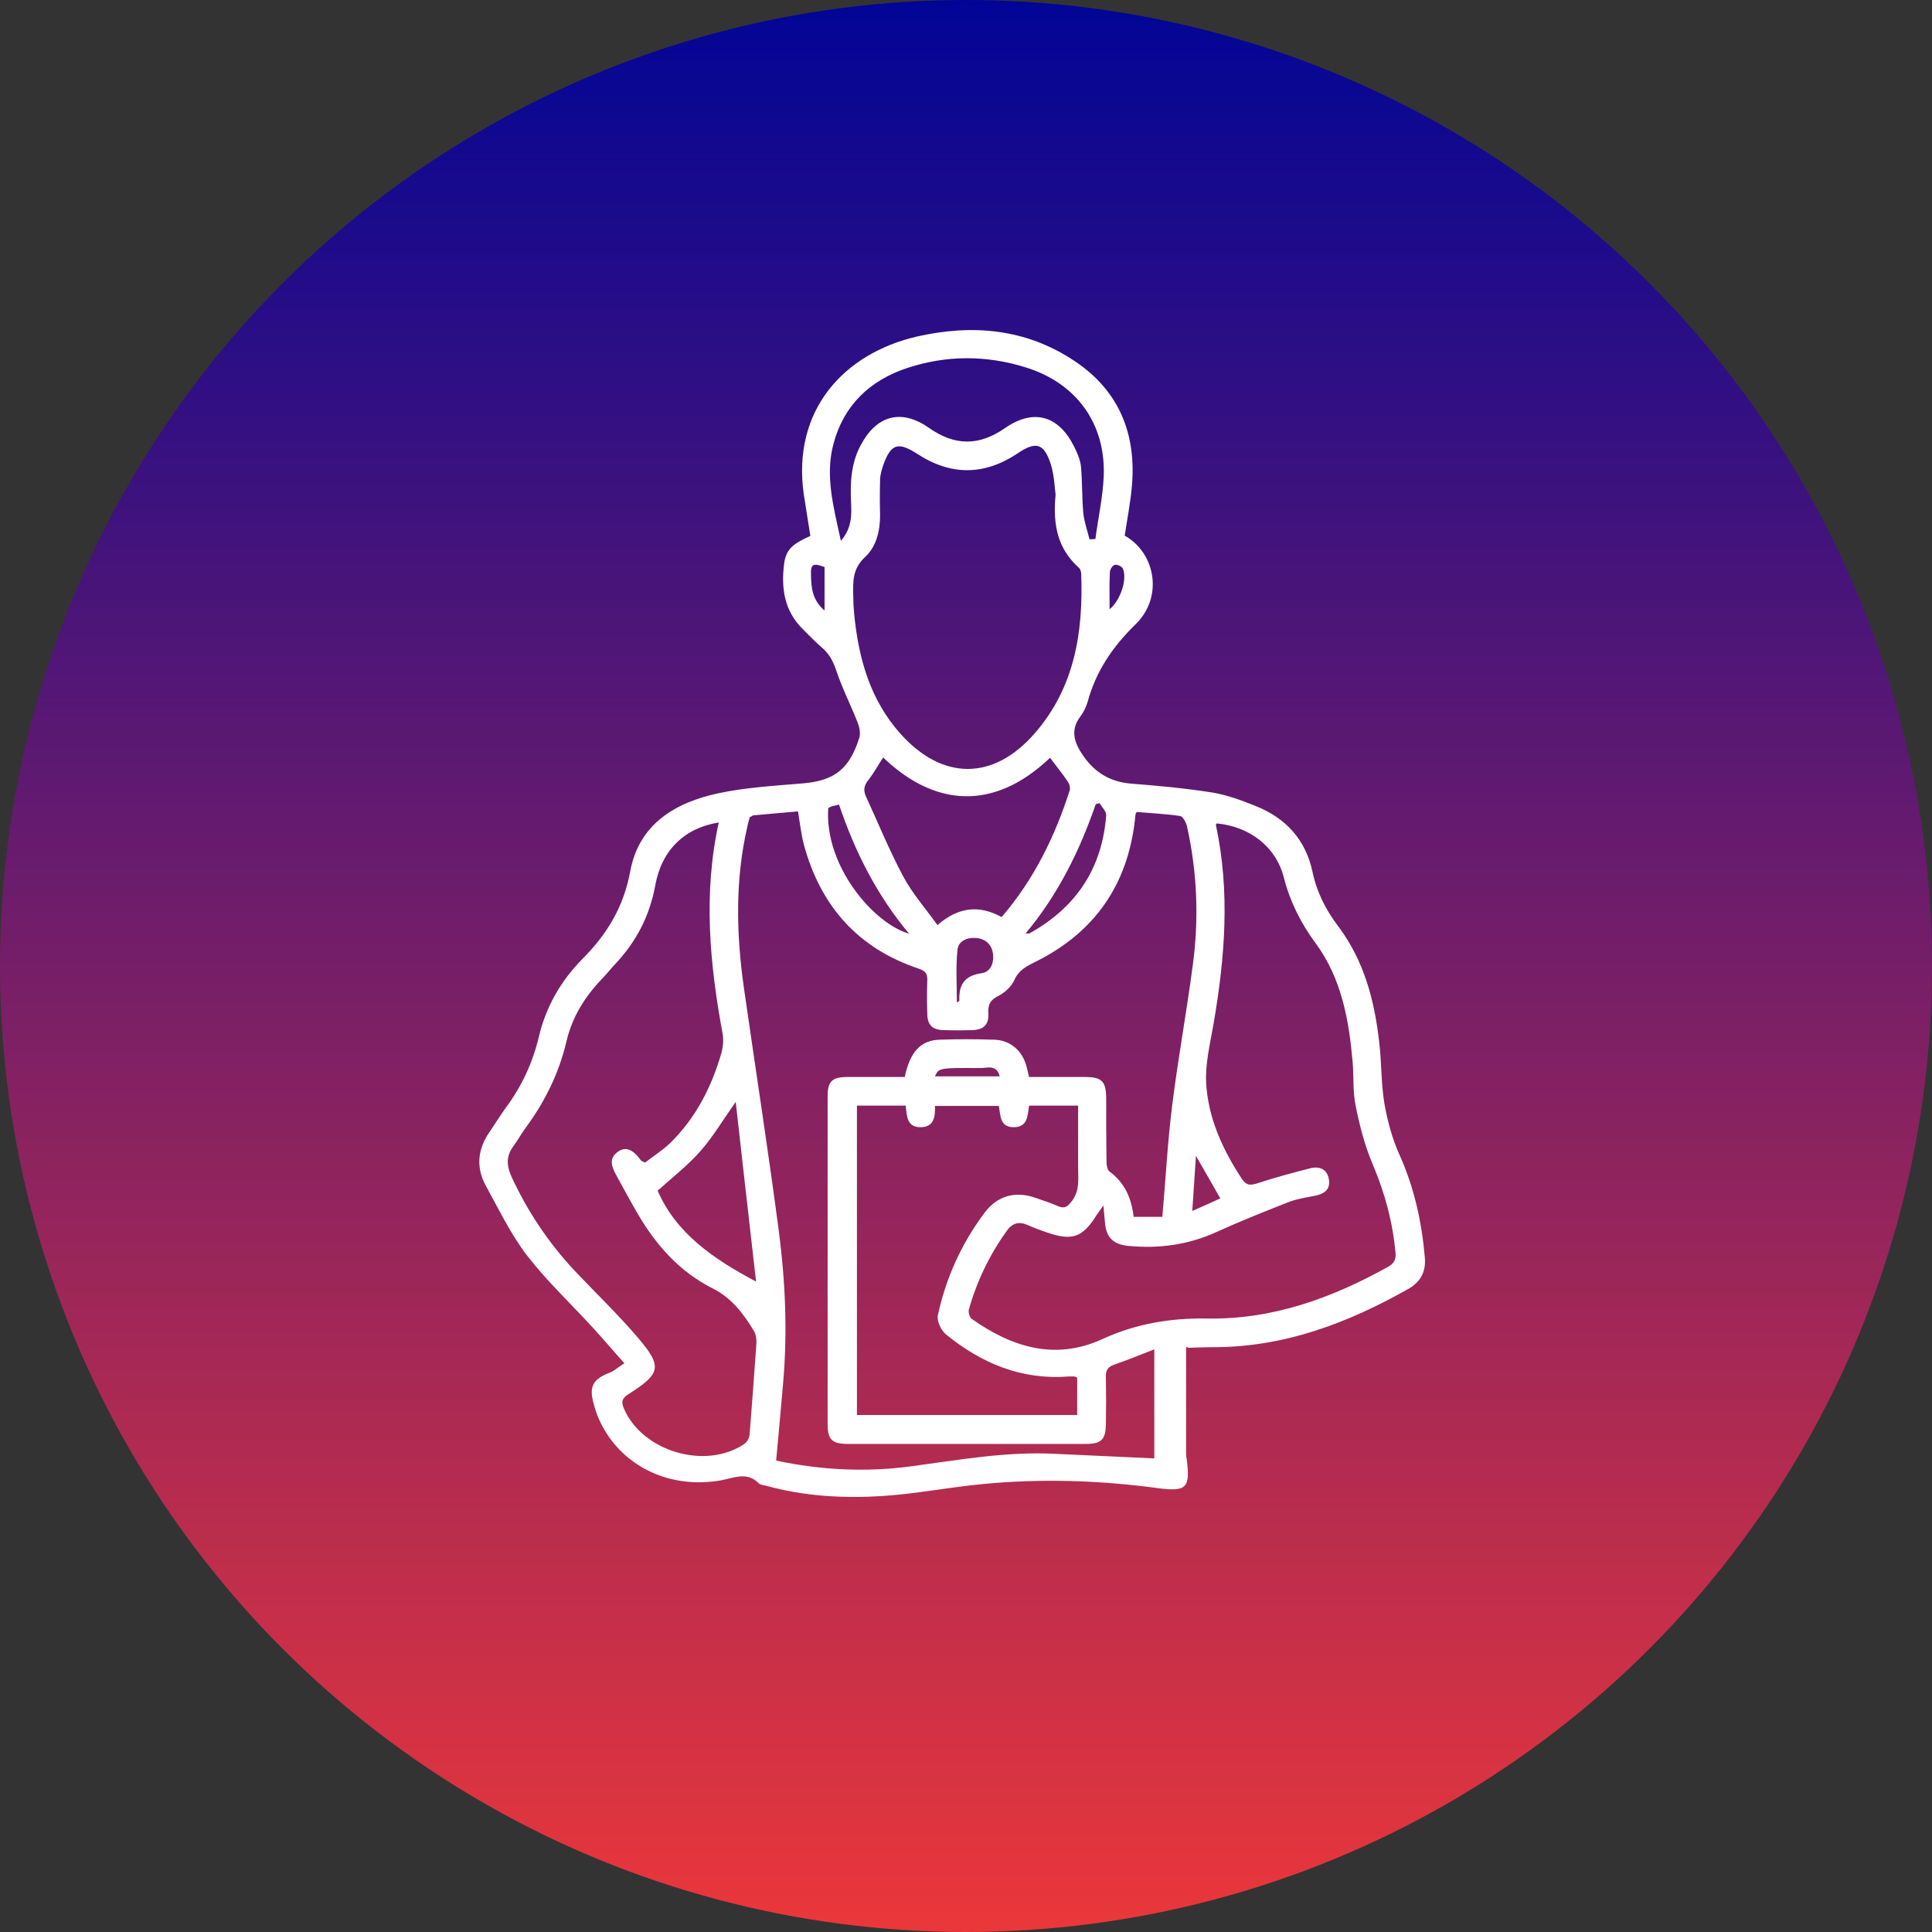 <svg xmlns="http://www.w3.org/2000/svg" width="129" height="129" viewBox="0 0 129 129" fill="none"><rect x="0" y="0" width="129" height="129" fill="#333333" stroke="none"/><circle cx="64.5" cy="64.5" r="64.5" fill="url(#paint0_linear_23_49)"></circle><path d="M79.195 89.973C79.195 92.359 79.195 94.746 79.195 97.112C79.195 97.215 79.216 97.317 79.236 97.42C79.483 99.375 79.236 99.622 77.238 99.354C73.387 98.84 69.535 98.716 65.663 99.087C63.418 99.293 61.172 99.745 58.928 99.889C56.332 100.054 53.716 99.91 51.183 99.21C50.998 99.169 50.771 99.148 50.668 99.046C49.885 98.243 49.02 98.675 48.155 98.84C44.819 99.436 41.688 97.996 40.205 95.198C40.019 94.849 39.875 94.499 39.752 94.129C39.381 92.894 39.257 92.195 40.74 91.639C41.049 91.516 41.296 91.269 41.688 91.022C40.967 90.22 40.308 89.438 39.628 88.697C38.145 87.072 36.538 85.57 35.2 83.842C34.108 82.423 33.325 80.777 32.46 79.213C31.76 77.958 31.884 76.724 32.708 75.551C33.058 75.037 33.387 74.502 33.758 73.988C34.829 72.548 35.571 70.964 35.982 69.215C36.456 67.219 37.445 65.491 38.887 64.031C40.534 62.385 41.647 60.533 42.079 58.188C42.656 55.04 45.066 53.58 47.99 52.962C49.824 52.571 51.739 52.468 53.634 52.304C55.735 52.119 56.724 51.337 57.383 49.239C57.465 48.93 57.383 48.539 57.259 48.23C56.806 47.078 56.229 45.947 55.838 44.774C55.632 44.157 55.364 43.643 54.87 43.231C54.417 42.84 54.005 42.408 53.572 41.976C52.357 40.763 52.151 39.24 52.357 37.636C52.481 36.689 52.913 36.319 54.108 35.784C53.964 34.879 53.819 33.953 53.675 33.048C52.851 27.411 56.332 23.605 61.214 22.473C64.921 21.63 68.505 21.938 71.739 24.099C74.746 26.094 75.899 29.015 75.57 32.533C75.467 33.624 75.261 34.694 75.096 35.763C77.176 36.936 77.671 39.878 75.838 41.668C74.293 43.17 73.181 44.815 72.624 46.852C72.522 47.202 72.357 47.552 72.151 47.819C71.389 48.807 71.78 49.691 72.377 50.535C73.139 51.605 74.169 52.222 75.549 52.325C77.362 52.468 79.174 52.633 80.966 52.921C81.934 53.086 82.902 53.435 83.809 53.806C85.848 54.608 87.187 56.069 87.64 58.229C87.928 59.587 88.525 60.759 89.37 61.87C91.079 64.154 91.78 66.808 92.089 69.585C92.253 70.943 92.212 72.342 92.439 73.7C92.645 74.852 92.954 76.025 93.448 77.115C94.437 79.316 94.931 81.6 95.137 83.966C95.219 84.891 94.869 85.57 94.066 86.043C89.988 88.348 85.724 89.973 80.925 89.952C80.39 89.952 79.875 89.973 79.339 89.993C79.277 89.911 79.216 89.952 79.195 89.973ZM50.071 54.546C50.009 54.773 49.927 55.02 49.885 55.267C49.082 58.784 49.164 62.343 49.659 65.882C50.441 71.334 51.286 76.765 52.007 82.238C52.439 85.57 52.584 88.924 52.295 92.277C52.151 94.005 51.986 95.733 51.822 97.523C54.808 98.161 57.795 98.305 60.781 97.914C63.994 97.482 67.187 96.906 70.441 97.071C72.666 97.174 74.89 97.276 77.073 97.379C77.073 95.034 77.073 92.647 77.073 90.096C76.064 90.487 75.22 90.837 74.375 91.125C73.963 91.269 73.819 91.516 73.84 91.927C73.86 92.997 73.86 94.067 73.84 95.116C73.819 96.124 73.531 96.412 72.501 96.412C67.207 96.412 61.914 96.412 56.621 96.412C55.55 96.412 55.261 96.124 55.261 95.075C55.261 87.792 55.261 80.509 55.261 73.227C55.261 72.177 55.55 71.91 56.641 71.91C57.898 71.91 59.154 71.91 60.41 71.91C60.761 70.243 61.461 69.462 62.738 69.421C63.953 69.379 65.168 69.379 66.363 69.421C67.455 69.441 68.278 70.161 68.546 71.231C68.608 71.457 68.649 71.663 68.711 71.91C69.968 71.91 71.183 71.91 72.398 71.91C73.572 71.91 73.84 72.177 73.86 73.309C73.86 74.708 73.86 76.107 73.881 77.526C73.881 77.773 73.922 78.102 74.087 78.226C75.117 78.987 75.549 80.016 75.693 81.25C76.353 81.25 76.991 81.25 77.609 81.25C77.835 78.72 77.959 76.251 78.268 73.803C78.659 70.655 79.236 67.549 79.648 64.401C80.06 61.315 79.936 58.229 79.257 55.184C79.195 54.917 78.989 54.526 78.804 54.485C77.835 54.341 76.847 54.3 75.899 54.217C75.838 54.32 75.817 54.341 75.817 54.382C75.796 54.505 75.796 54.649 75.776 54.773C75.281 59.072 73.098 62.241 69.185 64.195C68.567 64.504 68.031 64.751 67.722 65.45C67.537 65.862 67.105 66.273 66.692 66.479C66.136 66.746 65.951 67.075 65.992 67.672C66.033 68.433 65.663 68.762 64.901 68.783C64.262 68.803 63.644 68.803 63.006 68.783C62.244 68.762 61.914 68.433 61.914 67.651C61.893 66.931 61.893 66.191 61.914 65.471C61.935 65.059 61.832 64.853 61.379 64.689C57.28 63.331 54.788 60.492 53.675 56.398C53.49 55.678 53.407 54.937 53.284 54.176C52.254 54.258 51.265 54.361 50.277 54.444C50.215 54.485 50.174 54.526 50.071 54.546ZM73.675 80.489C73.387 80.9 73.242 81.085 73.119 81.291C72.254 82.608 71.574 82.834 70.05 82.34C69.555 82.176 69.061 81.991 68.588 81.785C68.011 81.538 67.578 81.682 67.228 82.176C66.075 83.781 65.23 85.529 64.695 87.422C64.633 87.607 64.736 87.957 64.88 88.06C67.558 89.952 70.441 90.858 73.593 89.418C75.817 88.389 78.144 87.998 80.554 88.039C84.962 88.121 88.917 86.681 92.686 84.583C93.077 84.357 93.222 84.11 93.18 83.657C92.995 81.62 92.48 79.686 91.677 77.794C91.141 76.539 90.791 75.202 90.523 73.864C90.317 72.897 90.4 71.889 90.317 70.922C90.07 68.104 89.576 65.327 87.846 62.981C86.857 61.644 86.136 60.204 85.724 58.599C85.209 56.542 83.438 55.184 81.234 54.978C81.213 55.02 81.172 55.081 81.193 55.122C82.14 59.546 81.79 63.948 81.028 68.371C80.802 69.668 80.472 71.005 80.534 72.28C80.657 74.626 81.625 76.745 82.923 78.72C83.191 79.111 83.417 79.172 83.891 79.028C85.086 78.637 86.301 78.308 87.516 77.999C88.134 77.856 88.628 78.082 88.731 78.761C88.834 79.398 88.443 79.707 87.846 79.831C87.248 79.954 86.651 80.036 86.095 80.242C84.468 80.88 82.82 81.538 81.234 82.258C79.339 83.122 77.362 83.39 75.302 83.184C74.313 83.081 73.86 82.608 73.778 81.62C73.757 81.312 73.716 81.003 73.675 80.489ZM47.99 54.917C45.704 55.287 44.18 56.748 43.748 59.134C43.377 61.171 42.471 62.899 41.049 64.401C40.74 64.73 40.472 65.08 40.164 65.388C39.031 66.582 38.186 67.939 37.816 69.565C37.321 71.663 36.374 73.576 35.097 75.305C34.808 75.695 34.561 76.148 34.273 76.539C33.799 77.177 33.82 77.794 34.129 78.514C35.2 80.859 36.621 82.978 38.372 84.85C39.772 86.332 41.255 87.751 42.573 89.294C44.242 91.249 44.139 91.701 41.976 93.079C41.523 93.368 41.461 93.594 41.667 94.067C42.903 96.927 47.125 98.161 49.7 96.412C49.885 96.289 50.03 96.001 50.05 95.795C50.215 93.779 50.359 91.763 50.503 89.726C50.524 89.459 50.483 89.129 50.359 88.903C49.659 87.731 48.855 86.661 47.578 86.023C45.375 84.912 43.809 83.143 42.594 81.065C42.1 80.221 41.626 79.337 41.152 78.473C40.843 77.917 40.617 77.341 41.276 76.889C41.791 76.539 42.264 76.745 42.8 77.485C42.821 77.526 42.882 77.526 43.068 77.629C43.583 77.218 44.221 76.827 44.736 76.333C46.466 74.646 47.517 72.568 48.176 70.285C48.279 69.894 48.32 69.462 48.258 69.071C47.393 64.401 46.94 59.71 47.99 54.917ZM70.482 33.027C70.421 32.595 70.4 31.731 70.153 30.97C69.7 29.591 69.164 29.447 67.949 30.27C65.725 31.752 63.5 31.772 61.255 30.311C59.957 29.468 59.484 29.633 58.969 31.073C58.866 31.381 58.763 31.731 58.763 32.06C58.742 32.842 58.742 33.624 58.763 34.406C58.763 35.455 58.516 36.504 57.753 37.203C56.93 37.965 56.95 38.808 56.971 39.734C56.971 40.145 56.991 40.557 57.032 40.989C57.321 43.931 58.083 46.708 60.122 48.992C62.923 52.119 66.322 52.139 69.082 48.971C71.759 45.906 72.336 42.203 72.192 38.314C72.192 38.17 72.13 37.985 72.027 37.903C70.668 36.669 70.276 35.146 70.482 33.027ZM57.218 73.823C57.218 80.756 57.218 87.607 57.218 94.478C62.141 94.478 67.022 94.478 71.924 94.478C71.924 93.614 71.924 92.791 71.924 91.989C71.842 91.948 71.78 91.907 71.739 91.907C71.615 91.907 71.471 91.907 71.347 91.907C68.196 92.154 65.519 91.022 63.15 89.088C62.841 88.821 62.553 88.224 62.614 87.854C63.15 85.344 64.2 83.019 65.766 80.942C66.59 79.851 67.784 79.522 69.061 79.954C69.617 80.139 70.153 80.324 70.688 80.551C71.1 80.715 71.286 80.551 71.533 80.242C72.11 79.543 71.986 78.72 71.986 77.938C71.986 76.58 71.986 75.202 71.986 73.823C70.832 73.823 69.782 73.823 68.711 73.823C68.608 74.482 68.629 75.243 67.722 75.263C66.734 75.284 66.816 74.461 66.692 73.844C65.251 73.844 63.871 73.844 62.429 73.844C62.45 74.564 62.367 75.263 61.461 75.263C60.534 75.263 60.555 74.502 60.472 73.823C59.381 73.823 58.33 73.823 57.218 73.823ZM58.969 50.576C58.618 51.111 58.351 51.605 58.001 52.057C57.692 52.427 57.63 52.757 57.815 53.168C58.639 54.958 59.381 56.789 60.307 58.517C60.925 59.669 61.811 60.677 62.594 61.767C63.994 60.554 65.374 60.41 66.878 61.233C69.041 58.723 70.441 55.843 71.43 52.757C71.471 52.592 71.409 52.345 71.306 52.201C70.936 51.646 70.503 51.131 70.112 50.596C66.301 54.238 62.326 53.806 58.969 50.576ZM56.147 36.113C56.868 35.27 56.868 34.426 56.827 33.603C56.765 32.266 56.806 30.97 57.465 29.735C58.516 27.74 60.163 27.267 62.017 28.563C63.747 29.777 65.354 29.797 67.105 28.583C68.999 27.267 70.668 27.74 71.698 29.777C71.904 30.188 72.11 30.641 72.171 31.093C72.274 32.142 72.233 33.212 72.336 34.282C72.398 34.858 72.604 35.434 72.748 36.01C72.872 36.01 72.995 35.99 73.139 35.99C73.325 34.591 73.634 33.212 73.695 31.813C73.84 28.295 71.883 25.58 68.484 24.53C65.848 23.708 63.191 23.708 60.575 24.572C58.083 25.395 56.332 27.061 55.653 29.633C55.076 31.752 55.653 33.85 56.147 36.113ZM49.123 73.576C48.279 74.77 47.62 75.88 46.796 76.827C45.951 77.794 44.922 78.596 43.912 79.501C45.127 82.32 47.599 84.048 50.483 85.57C50.03 81.579 49.576 77.65 49.123 73.576ZM55.302 53.95C55.035 57.818 58.33 61.665 60.699 62.343C58.516 59.731 57.074 56.83 56.023 53.724C55.797 53.785 55.653 53.806 55.508 53.847C55.426 53.888 55.364 53.929 55.302 53.95ZM73.407 53.621C73.325 53.641 73.242 53.682 73.16 53.703C72.089 56.809 70.647 59.731 68.484 62.323C68.649 62.323 68.69 62.343 68.732 62.323C71.862 60.595 73.593 57.962 73.86 54.444C73.881 54.176 73.572 53.888 73.407 53.621ZM63.891 66.931C63.994 66.87 64.056 66.849 64.056 66.828C64.015 65.779 64.365 65.141 65.56 64.977C66.136 64.895 66.384 64.298 66.301 63.681C66.219 63.064 65.807 62.693 65.21 62.632C64.592 62.57 63.994 62.817 63.932 63.413C63.809 64.565 63.891 65.738 63.891 66.931ZM79.854 77.177C79.772 78.493 79.689 79.604 79.607 80.859C80.307 80.551 80.904 80.283 81.481 80.016C80.946 79.069 80.451 78.226 79.854 77.177ZM62.429 71.869C63.891 71.869 65.292 71.869 66.754 71.869C66.528 71.025 65.889 71.334 65.436 71.313C62.676 71.293 62.676 71.313 62.429 71.869ZM74.087 40.68C74.828 40.084 75.281 38.644 74.972 37.965C74.911 37.821 74.602 37.677 74.437 37.718C74.293 37.738 74.108 38.026 74.108 38.191C74.066 38.973 74.087 39.775 74.087 40.68ZM55.055 37.862C54.273 37.574 54.128 37.656 54.149 38.417C54.17 39.24 54.231 40.063 55.055 40.763C55.055 39.652 55.055 38.746 55.055 37.862Z" fill="white"></path><defs><linearGradient id="paint0_linear_23_49" x1="64.5" y1="0" x2="64.5" y2="129" gradientUnits="userSpaceOnUse"><stop stop-color="#010596"></stop><stop offset="1" stop-color="#EB373A"></stop></linearGradient></defs></svg>